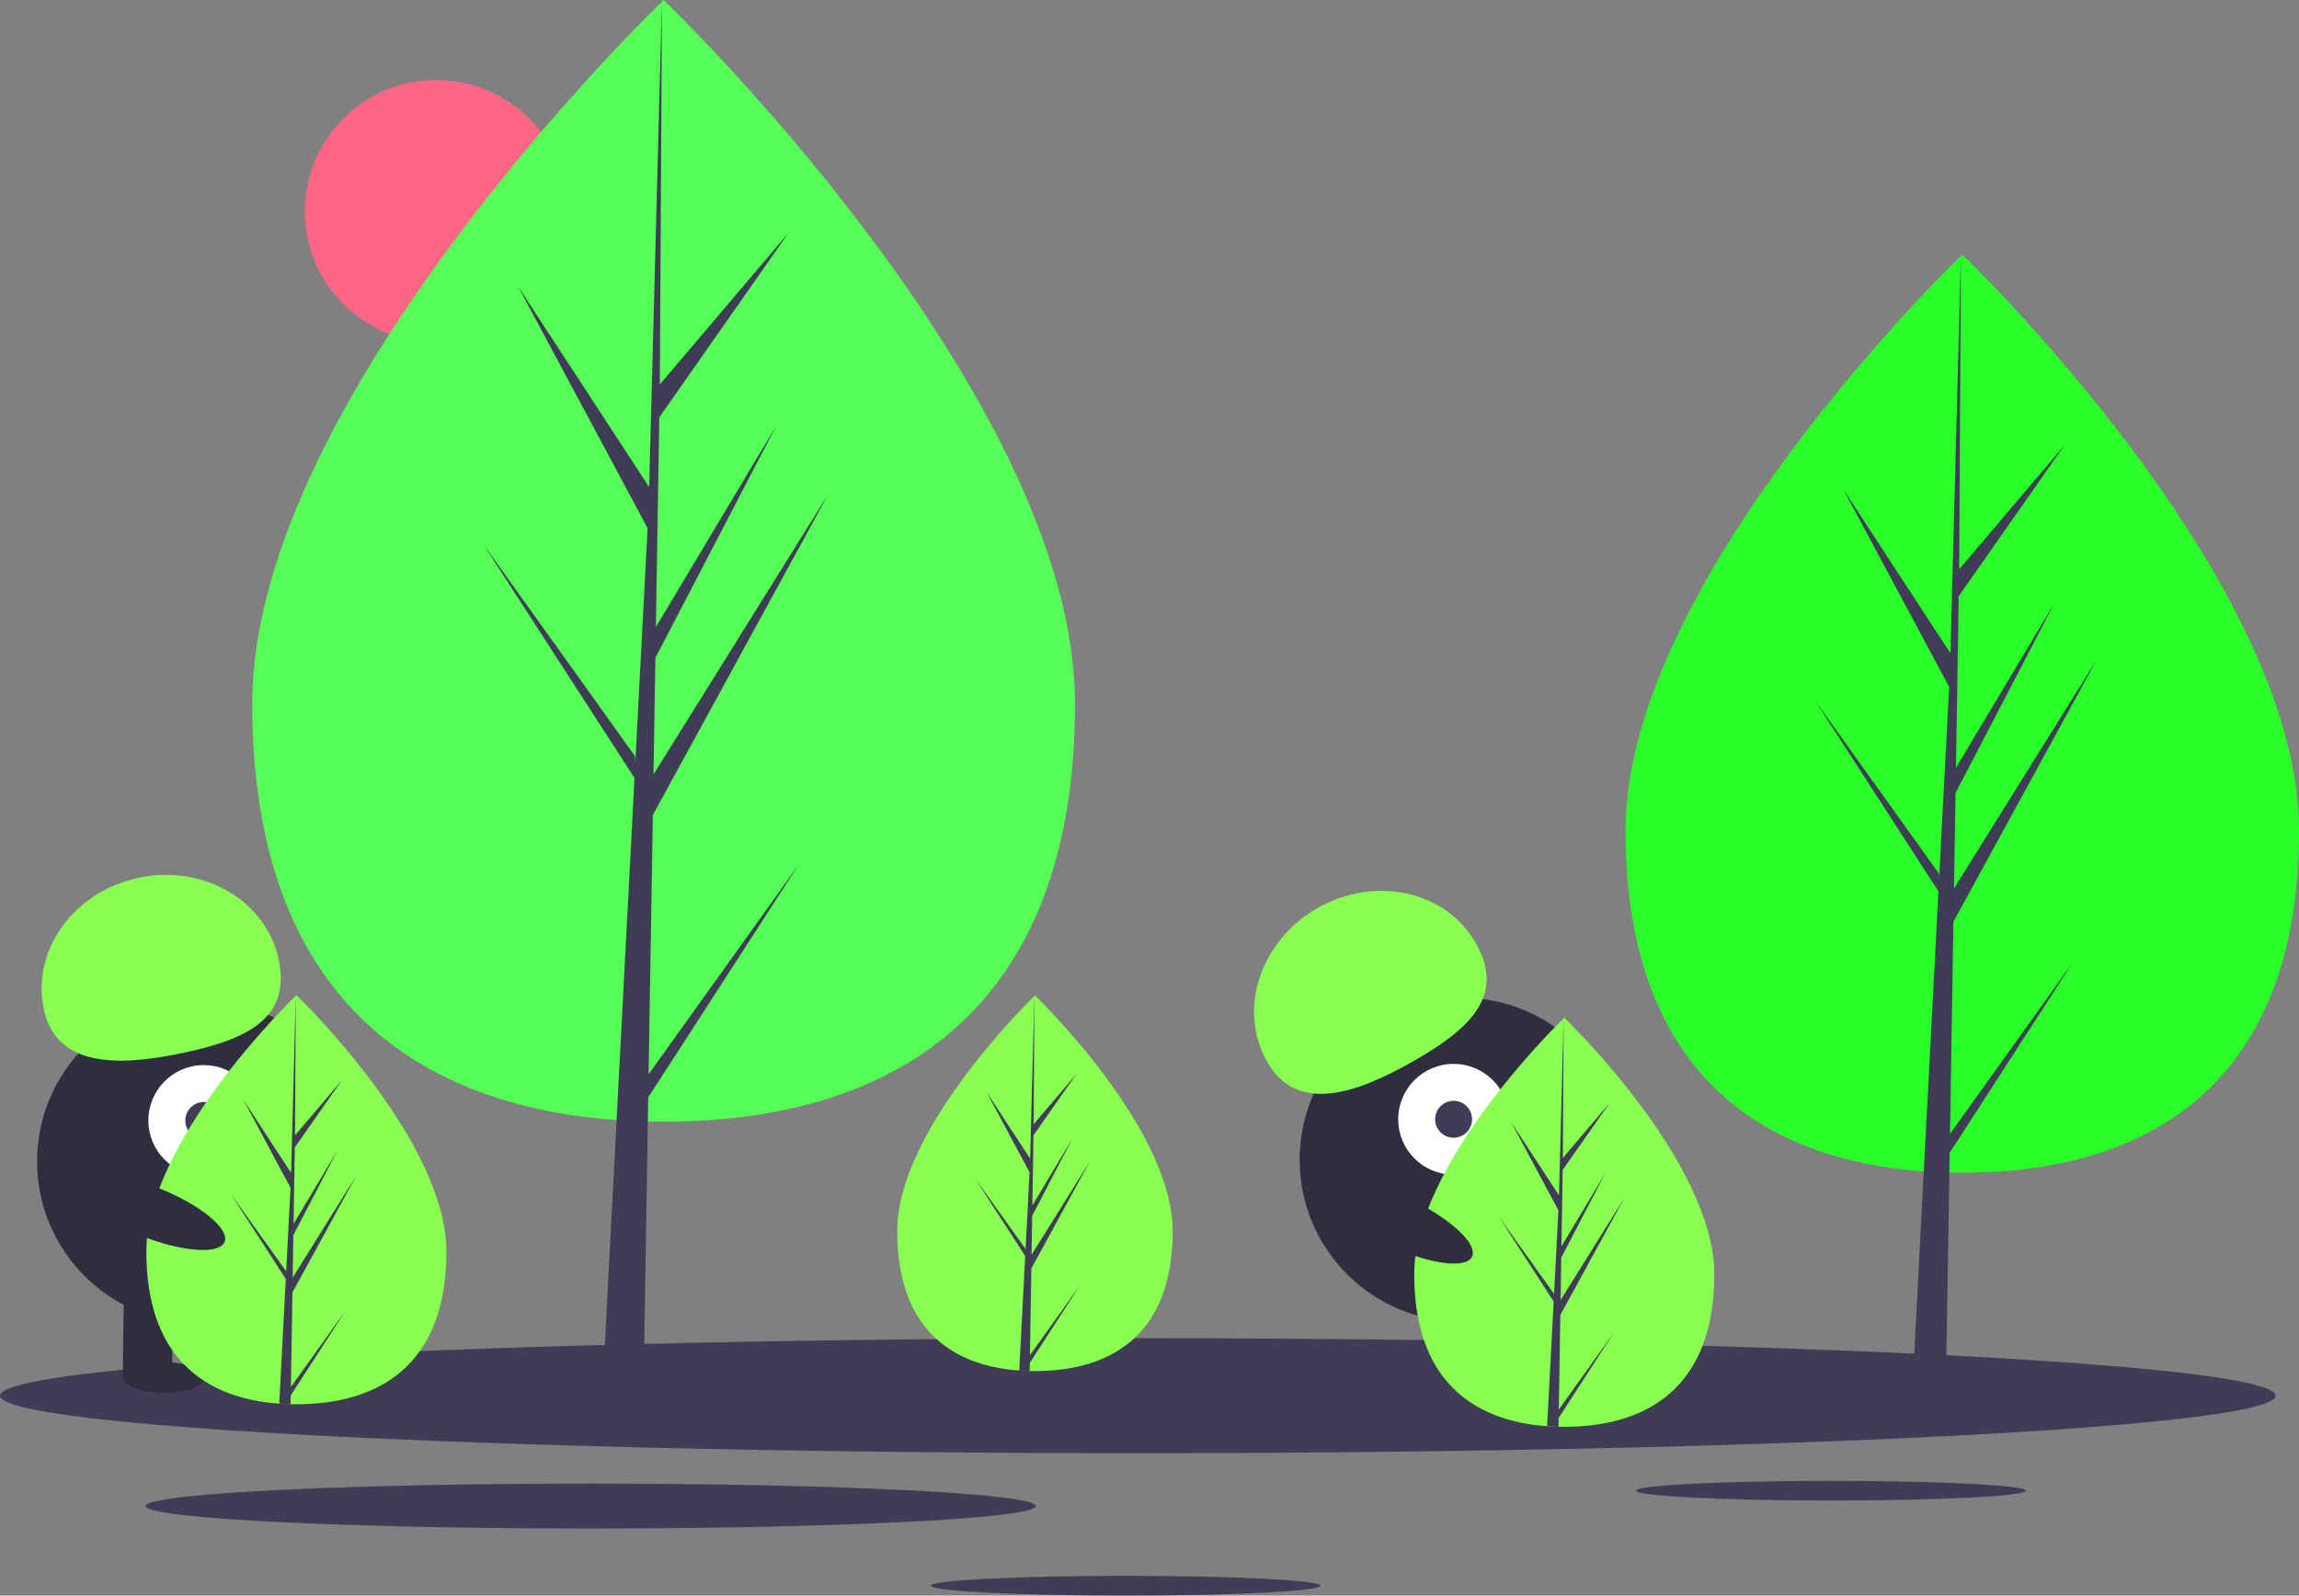 <?xml version="1.0" encoding="UTF-8" standalone="no"?>
<svg
   xmlns:dc="http://purl.org/dc/elements/1.1/"
   xmlns:cc="http://creativecommons.org/ns#"
   xmlns:rdf="http://www.w3.org/1999/02/22-rdf-syntax-ns#"
   xmlns:svg="http://www.w3.org/2000/svg"
   xmlns="http://www.w3.org/2000/svg"
   xmlns:sodipodi="http://sodipodi.sourceforge.net/DTD/sodipodi-0.dtd"
   xmlns:inkscape="http://www.inkscape.org/namespaces/inkscape"
   id="a706cf1c-1654-439b-8fcf-310eb7aa0e00"
   data-name="Layer 1"
   width="1120.592"
   height="777.916"
   viewBox="0 0 1120.592 777.916"
   version="1.1"
   sodipodi:docname="not_found.svg"
   inkscape:version="1.0.1 (1.0.1+r73)">
  <rect x="0" y="0" width="1120.592" height="777.916" fill="#808080" stroke="none"/>
  <defs
     id="defs73" />
  <sodipodi:namedview
     pagecolor="#ffffff"
     bordercolor="#666666"
     borderopacity="1"
     objecttolerance="10"
     gridtolerance="10"
     guidetolerance="10"
     inkscape:pageopacity="0"
     inkscape:pageshadow="2"
     inkscape:window-width="1600"
     inkscape:window-height="838"
     id="namedview71"
     showgrid="false"
     inkscape:zoom="0.78286104"
     inkscape:cx="558.43917"
     inkscape:cy="337.88539"
     inkscape:window-x="0"
     inkscape:window-y="156"
     inkscape:window-maximized="1"
     inkscape:current-layer="a706cf1c-1654-439b-8fcf-310eb7aa0e00" />
  <title
     id="title2">not found</title>
  <circle
     cx="212.592"
     cy="103"
     r="64"
     fill="#ff6584"
     id="circle4" />
  <path
     d="M563.68,404.164c0,151.011-89.774,203.739-200.516,203.739S162.649,555.175,162.649,404.164,363.165,61.042,363.165,61.042,563.68,253.152,563.68,404.164Z"
     transform="translate(-39.704 -61.042)"
     fill="#f2f2f2"
     id="path6"
     style="fill:#55ff55" />
  <polygon
     points="316.156 523.761 318.21 397.378 403.674 241.024 318.532 377.552 319.455 320.725 378.357 207.605 319.699 305.687 319.699 305.687 321.359 203.481 384.433 113.423 321.621 187.409 322.658 0 316.138 248.096 316.674 237.861 252.547 139.704 315.646 257.508 309.671 371.654 309.493 368.625 235.565 265.329 309.269 379.328 308.522 393.603 308.388 393.818 308.449 394.99 293.29 684.589 313.544 684.589 315.974 535.005 389.496 421.285 316.156 523.761"
     fill="#3f3d56"
     id="polygon8" />
  <path
     d="M1160.296,466.014c0,123.61-73.484,166.77-164.132,166.77s-164.132-43.16-164.132-166.77S996.165,185.152,996.165,185.152,1160.296,342.404,1160.296,466.014Z"
     transform="translate(-39.704 -61.042)"
     fill="#f2f2f2"
     id="path10"
     style="fill:#2aff2a" />
  <polygon
     points="950.482 552.833 952.162 449.383 1022.119 321.4 952.426 433.154 953.182 386.639 1001.396 294.044 953.382 374.329 953.382 374.329 954.741 290.669 1006.369 216.952 954.954 277.514 955.804 124.11 950.467 327.188 950.906 318.811 898.414 238.464 950.064 334.893 945.173 428.327 945.027 425.847 884.514 341.294 944.844 434.608 944.232 446.293 944.123 446.469 944.173 447.428 931.764 684.478 948.343 684.478 950.332 562.037 1010.514 468.952 950.482 552.833"
     fill="#3f3d56"
     id="polygon12" />
  <ellipse
     cx="554.592"
     cy="680.479"
     rx="554.592"
     ry="28.034"
     fill="#3f3d56"
     id="ellipse14" />
  <ellipse
     cx="892.445"
     cy="726.797"
     rx="94.989"
     ry="4.802"
     fill="#3f3d56"
     id="ellipse16" />
  <ellipse
     cx="548.72"
     cy="773.114"
     rx="94.989"
     ry="4.802"
     fill="#3f3d56"
     id="ellipse18" />
  <ellipse
     cx="287.944"
     cy="734.279"
     rx="217.014"
     ry="10.97"
     fill="#3f3d56"
     id="ellipse20" />
  <circle
     cx="97.084"
     cy="566.27"
     r="79"
     fill="#2f2e41"
     id="circle22" />
  <rect
     x="99.805"
     y="689.023"
     width="24"
     height="43"
     transform="translate(-31.325 -62.31) rotate(0.675)"
     fill="#2f2e41"
     id="rect24" />
  <rect
     x="147.802"
     y="689.589"
     width="24"
     height="43"
     transform="translate(-31.315 -62.876) rotate(0.675)"
     fill="#2f2e41"
     id="rect26" />
  <ellipse
     cx="119.546"
     cy="732.616"
     rx="7.5"
     ry="20"
     transform="translate(-654.132 782.479) rotate(-89.325)"
     fill="#2f2e41"
     id="ellipse28" />
  <ellipse
     cx="167.554"
     cy="732.182"
     rx="7.5"
     ry="20"
     transform="translate(-606.255 830.055) rotate(-89.325)"
     fill="#2f2e41"
     id="ellipse30" />
  <circle
     cx="99.319"
     cy="546.295"
     r="27"
     fill="#fff"
     id="circle32" />
  <circle
     cx="99.319"
     cy="546.295"
     r="9"
     fill="#3f3d56"
     id="circle34" />
  <path
     d="M61.026,552.946c-6.042-28.641,14.688-57.265,46.3-63.934s62.138,11.143,68.18,39.784-14.978,38.93-46.591,45.599S67.068,581.587,61.026,552.946Z"
     transform="translate(-39.704 -61.042)"
     fill="#88ff51"
     id="path36" />
  <path
     d="M257.296,671.384c0,55.076-32.74,74.306-73.13,74.306q-1.404,0-2.803-.031c-1.871-.04-3.725-.129-5.556-.254-36.451-2.58-64.771-22.799-64.771-74.021,0-53.008,67.739-119.896,72.827-124.846l.009-.009c.196-.192.294-.285.294-.285S257.296,616.308,257.296,671.384Z"
     transform="translate(-39.704 -61.042)"
     fill="#88ff51"
     id="path38" />
  <path
     d="M181.502,737.265l26.747-37.374-26.814,41.477-.071,4.291c-1.871-.04-3.725-.129-5.556-.254l2.883-55.103-.022-.428.049-.08.272-5.204-26.881-41.58,26.965,37.677.062,1.105,2.179-41.633-23.013-42.966,23.294,35.658,2.268-86.314.009-.294v.285l-.379,68.064,22.911-26.983-23.004,32.847-.606,37.276L204.185,621.958l-21.48,41.259-.339,20.723,31.056-49.791-31.171,57.023Z"
     transform="translate(-39.704 -61.042)"
     fill="#3f3d56"
     id="path40" />
  <circle
     cx="712.485"
     cy="565.415"
     r="79"
     fill="#2f2e41"
     id="circle42" />
  <rect
     x="741.777"
     y="691.824"
     width="24"
     height="43"
     transform="translate(-215.995 191.864) rotate(-17.083)"
     fill="#2f2e41"
     id="rect44" />
  <rect
     x="787.659"
     y="677.723"
     width="24"
     height="43"
     transform="matrix(0.956, -0.294, 0.294, 0.956, -209.828, 204.72)"
     fill="#2f2e41"
     id="rect46" />
  <ellipse
     cx="767.887"
     cy="732.003"
     rx="20"
     ry="7.5"
     transform="translate(-220.859 196.833) rotate(-17.083)"
     fill="#2f2e41"
     id="ellipse48" />
  <ellipse
     cx="813.475"
     cy="716.946"
     rx="20"
     ry="7.5"
     transform="translate(-214.425 209.561) rotate(-17.083)"
     fill="#2f2e41"
     id="ellipse50" />
  <circle
     cx="708.522"
     cy="545.71"
     r="27"
     fill="#fff"
     id="circle52" />
  <circle
     cx="708.522"
     cy="545.71"
     r="9"
     fill="#3f3d56"
     id="circle54" />
  <path
     d="M657.355,578.743c-14.49-25.433-3.478-59.016,24.594-75.009s62.576-8.341,77.065,17.093-2.391,41.644-30.463,57.637S671.845,604.176,657.355,578.743Z"
     transform="translate(-39.704 -61.042)"
     fill="#88ff51"
     id="path56" />
  <path
     d="M611.296,661.299c0,50.557-30.054,68.21-67.13,68.21q-1.288,0-2.573-.029c-1.718-.037-3.419-.119-5.1-.233-33.461-2.368-59.457-20.929-59.457-67.948,0-48.659,62.181-110.059,66.852-114.603l.008-.008c.18-.176.27-.262.27-.262S611.296,610.742,611.296,661.299Z"
     transform="translate(-39.704 -61.042)"
     fill="#88ff51"
     id="path58" />
  <path
     d="M541.72,721.774l24.553-34.307-24.614,38.074-.065,3.939c-1.718-.037-3.419-.119-5.1-.233l2.646-50.582-.02-.393.045-.074.249-4.777-24.675-38.168,24.753,34.585.057,1.014,2-38.217-21.125-39.44L541.806,625.928l2.082-79.232.008-.27v.262l-.348,62.48,21.031-24.769-21.117,30.152-.556,34.217,19.636-32.839-19.718,37.874-.311,19.023,28.508-45.706-28.614,52.344Z"
     transform="translate(-39.704 -61.042)"
     fill="#3f3d56"
     id="path60" />
  <path
     d="M875.296,682.384c0,55.076-32.74,74.306-73.13,74.306q-1.403,0-2.803-.031c-1.871-.04-3.725-.129-5.556-.254-36.451-2.58-64.771-22.799-64.771-74.021,0-53.008,67.739-119.896,72.827-124.846l.009-.009c.196-.192.294-.285.294-.285S875.296,627.308,875.296,682.384Z"
     transform="translate(-39.704 -61.042)"
     fill="#88ff51"
     id="path62" />
  <path
     d="M799.502,748.265l26.747-37.374-26.814,41.477-.071,4.291c-1.871-.04-3.725-.129-5.556-.254l2.883-55.103-.022-.428.049-.08.272-5.204L770.108,654.011l26.965,37.677.062,1.105,2.179-41.633-23.013-42.966,23.294,35.658,2.268-86.314.009-.294v.285l-.379,68.064,22.911-26.983-23.004,32.847-.606,37.276L822.185,632.958l-21.48,41.259-.339,20.723,31.056-49.791-31.171,57.023Z"
     transform="translate(-39.704 -61.042)"
     fill="#3f3d56"
     id="path64" />
  <ellipse
     cx="721.517"
     cy="656.822"
     rx="12.4"
     ry="39.5"
     transform="translate(-220.835 966.223) rotate(-64.626)"
     fill="#2f2e41"
     id="ellipse66" />
  <ellipse
     cx="112.517"
     cy="651.822"
     rx="12.4"
     ry="39.5"
     transform="translate(-574.079 452.714) rotate(-68.158)"
     fill="#2f2e41"
     id="ellipse68" />
</svg>
